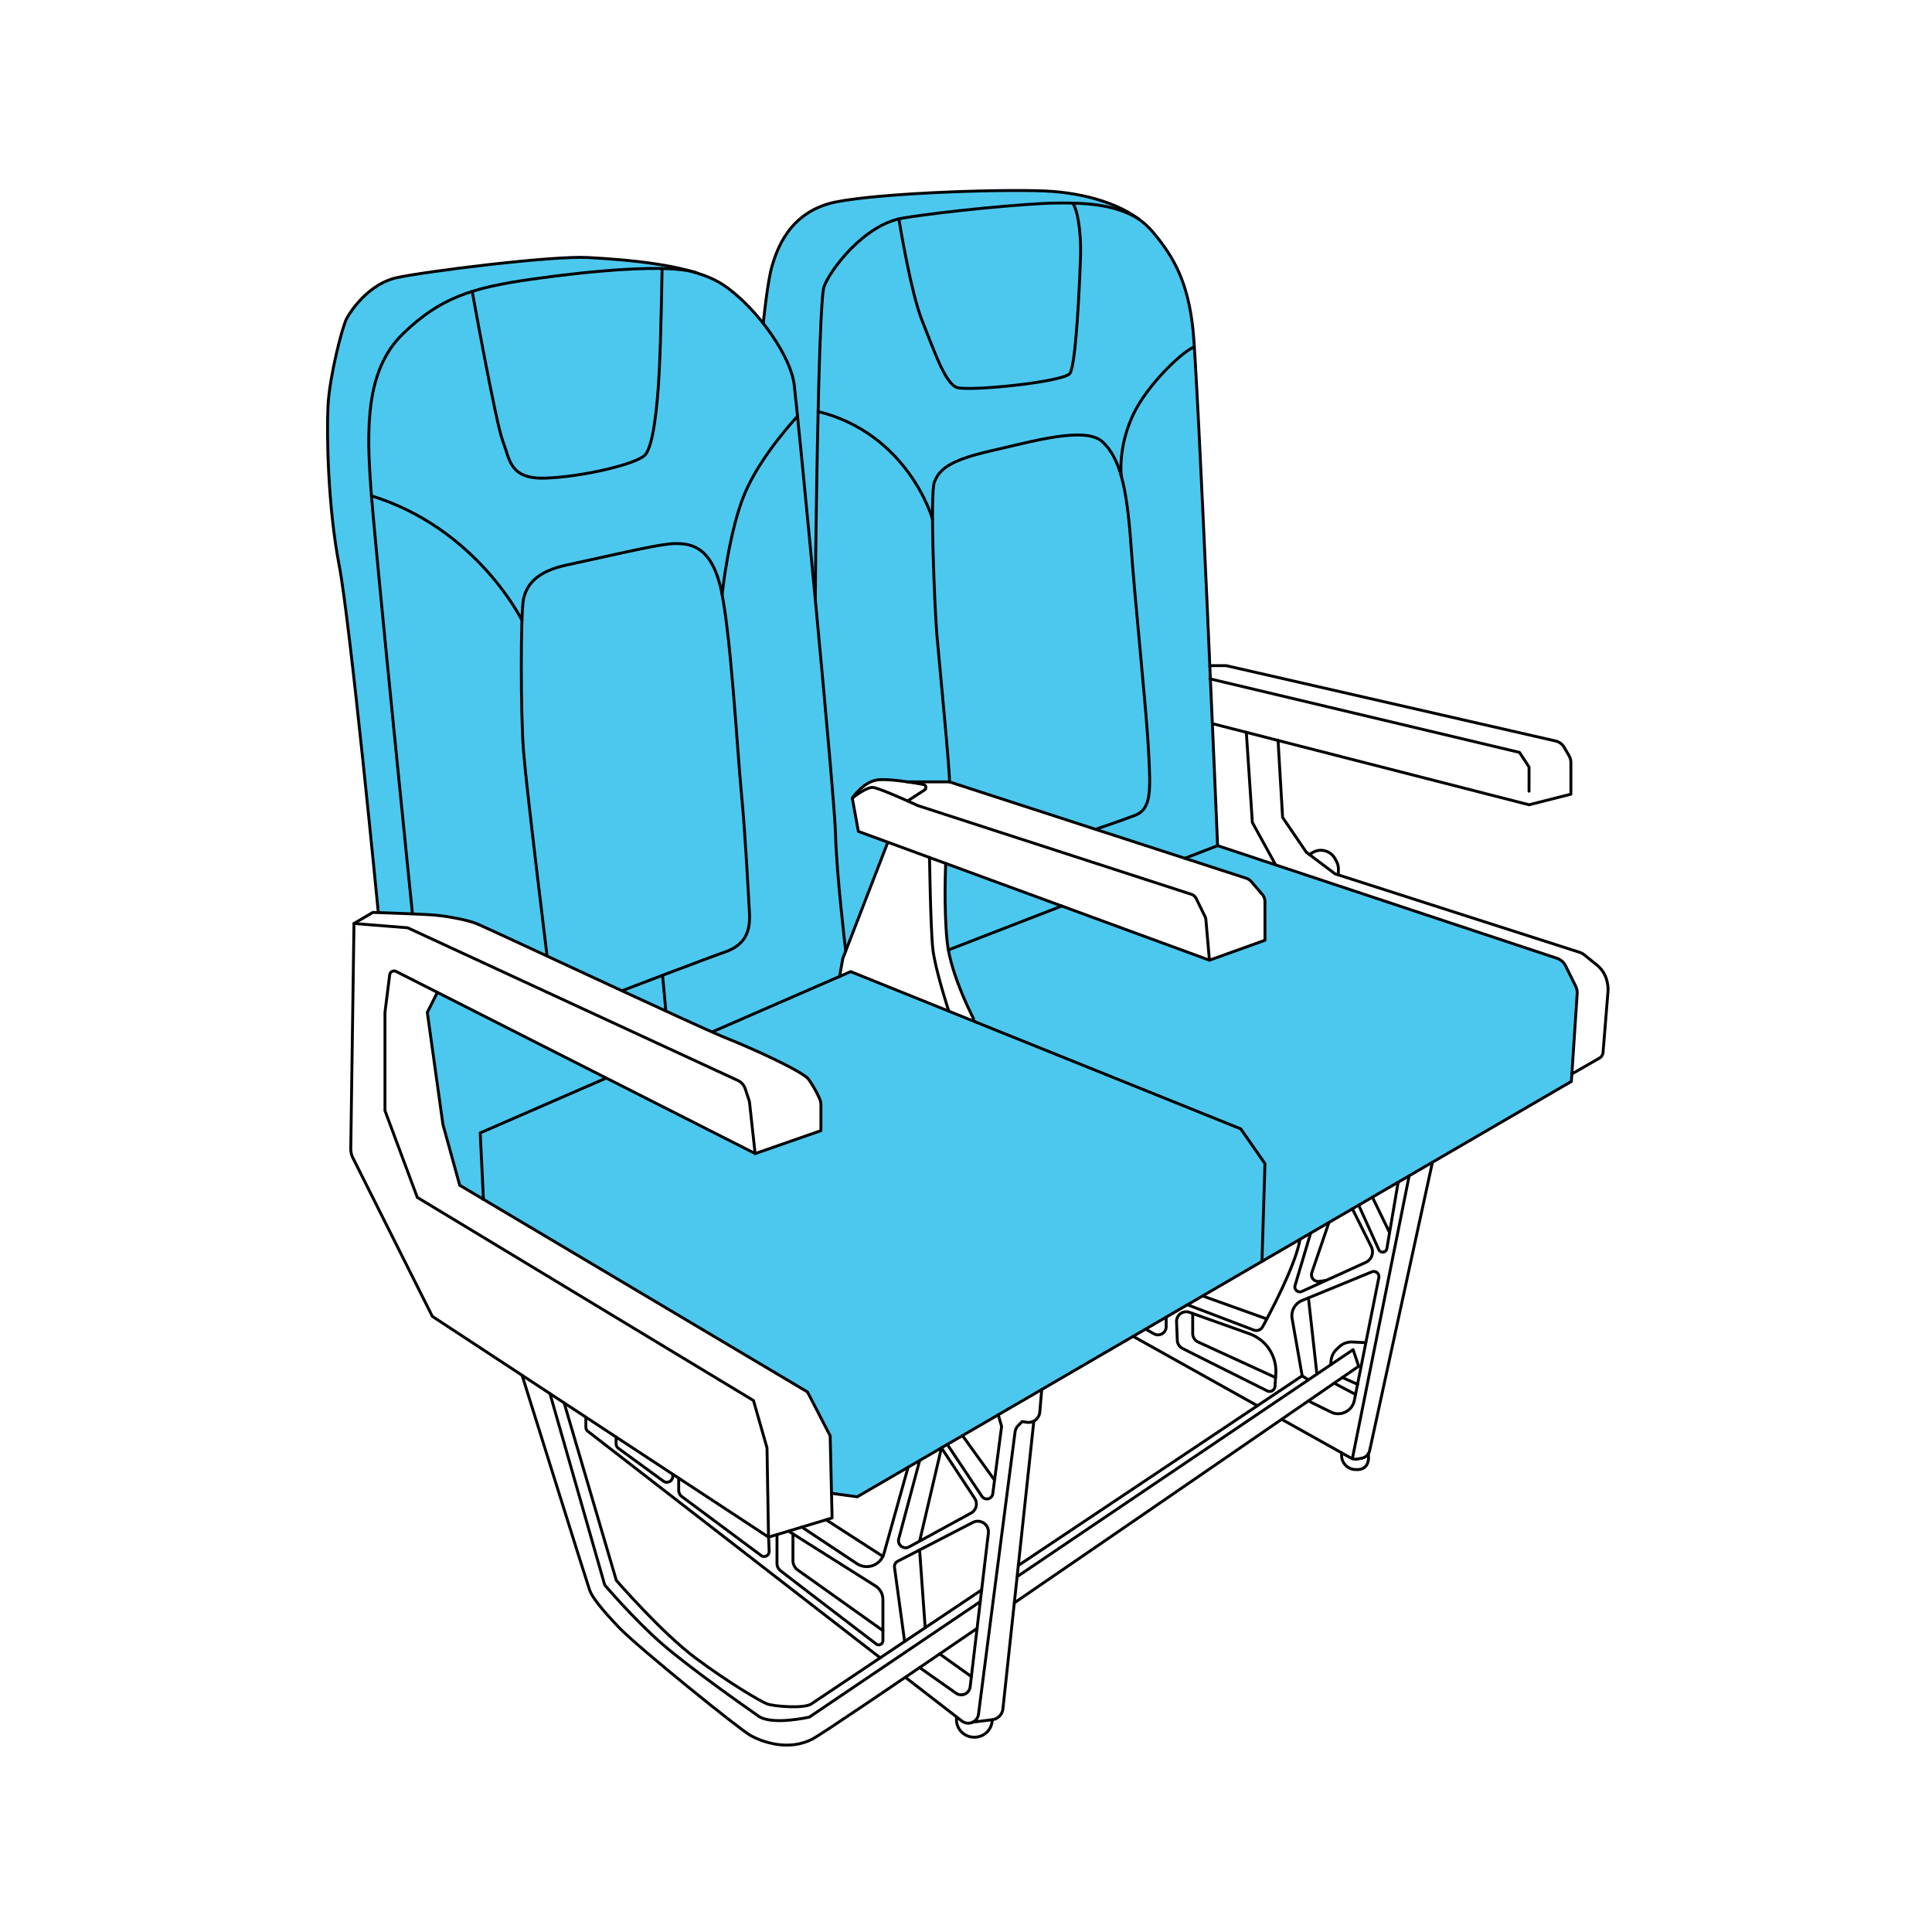 <svg viewBox="0 0 1000 1000" xmlns="http://www.w3.org/2000/svg"><defs><style>.cls-1{fill:#4cc8ef;}.cls-2{fill:none;stroke:#000;stroke-linecap:round;stroke-linejoin:round;stroke-width:1.5px;}</style></defs><g id="A8"><path d="M195.81,472.26s-4.13-41.42-4.75-47.48-6.83-64.47-6.83-64.47-6-50.27-6.32-52.64-5.26-29.89-5.1-32.47-3.35-32.63-3.28-39.35-.37-24.7.92-33,4.57-24.28,5.94-28.94,1.87-7.22,3.27-9.51,6-8.91,9.66-11.94,8.41-7.62,18.51-9.3,34.78-5.07,42.45-5.94,36.7-4.37,47.79-4,34.1,1.43,43.17,3.19,24.65,5.41,29.31,8.8,12.5,8.36,17.62,14.18,10.21,12.45,10.21,12.45,6.78,10.05,8.75,14.8,3.56,9.32,3.89,12.12,1.86,17.55,1.86,17.55,2.85,28.73,3.61,36.53l2.88,30L422,309l2.68,29.8,2.44,26.73,2.75,31.18,2.5,32.08s1.89,29.5,1.88,29.36,3.53,34.12,3.53,34.12l-1.48,3.84-1.69,9.34,5.2-2.26L540.9,543.46,642.22,584.3l12.52,18-1.56,50.62L443.7,774.74l-13.36-1.83-.73-29.74-12.26-23.08L237.77,613.15,229.13,581s-8-57.13-7.7-57.52,5-9.86,5-9.86l91.17,46.25L391,597.09l34-12.26-.13-15.13s-4-10.05-8-13.05-89-41.35-89-41.35l-63-28.95s-14.22-7.7-24.13-10.05-26.74-3-26.74-3Z" class="cls-1"></path><path d="M395.05,167.36s2-26,6.33-35.07,9.19-18.69,17.57-22.53,16.11-6.28,29.69-7.51,45.27-3,60.66-3.67,36.36.27,42.37,1.23,20.57,4.16,26.5,7.14,13.21,7,16.92,11.35,10.17,11.9,13.29,18.83,6.88,17.6,7.91,24.76,1.09,9.86,1.91,20.54,12,255.27,12,255.27S806.56,496.27,807,496.53s9.62,11.21,9.32,16.81-3,46.44-3,46.44L653.18,652.92l1.56-50.62-12.52-18L504.8,529.07s-8.76-19.15-10.21-23.66-3.49-13.79-3.49-13.79-1.49-14.53-1.62-24.58.13-19.82.13-19.82l136.3,49.69,28.83-10.43s1.44-20.23,0-21.91-7-9-9.08-9.74S491.43,404.7,491.43,404.7H471.61s-9.91-1-14.61-1.16a17.66,17.66,0,0,0-9,2.66l-6.86,6.91,3.13,17.22,15.26,5.6s-21.78,56.43-21.85,55.77-5.73-65.87-6.52-75.92-7.82-87.52-7.82-87.52-5.74-63.26-5.74-63.65-4.8-50-4.82-50.35-2-19.43-3.4-22.69S401.06,172.9,395.05,167.36Z" class="cls-1"></path><path d="M195.79,472.13s-14.53-150-20.27-179.74S169,225.09,169.78,210s7.31-40.7,9.65-45.13,11.74-18,25.83-21.13,80.35-11.48,99.13-10.44,50.35,3.39,66.78,12.26S409,182,411.09,199.26,432,411.61,432.48,432s5.26,60.27,5.26,60.27" class="cls-2"></path><path d="M213.46,472.78S194.3,284.57,192,253.26s-2.87-61.56,16.43-80.35,35.74-24,67-28.43,70.73-8,84.93-3.34" class="cls-2"></path><path d="M244.42,150.83s12.23,68.26,15.88,77.65,3.4,19.56,21.92,19,48-7.3,51.91-12.26,6-23.22,7-41.22,1.57-55,1.57-55" class="cls-2"></path><path d="M283.17,494.86S272.57,408.74,271,389.17s-1.57-72.52,0-79.3,6.29-14.09,22.58-17.48,46.29-10.69,54.9-11,19,1.05,24.26,21.66,8.87,85.3,11,107.48,3.65,52.69,4.17,62.08-2.09,16.44-12.52,20.09-52.7,19.83-52.7,19.83" class="cls-2"></path><line y2="504.84" x2="342.94" y1="522.48" x1="344.57" class="cls-2"></line><path d="M373.76,307.79s3.41-32.62,11.76-52.44,27.27-39.9,27.27-39.9" class="cls-2"></path><path d="M270.16,321.08S247,273.56,192.22,256.63" class="cls-2"></path><path d="M183.22,478l9.78-5.74s23.48.78,30.78,1.31,17.61,2.47,22.7,4.43S361,531.35,376,537.35s39.26,17.22,42.39,21.13a57.47,57.47,0,0,1,5.8,10.15,7.68,7.68,0,0,1,.72,3.27v13.32l-34,11.87L205,502.81a2.29,2.29,0,0,0-3.3,1.75L199.26,524v50.87L216,619.78,390,724.91l7,24.52.78,46.18-174-114.26-41.11-82a10.5,10.5,0,0,1-1.11-4.86Z" class="cls-2"></path><path d="M183.22,478,211,480.22l170.85,79a7.36,7.36,0,0,1,3.89,4.35l1.95,5.9A7.83,7.83,0,0,1,388,571l2.85,26.1" class="cls-2"></path><polyline points="368.56 534.15 440.3 502.91 642.22 584.3 654.74 602.3 653.18 652.92" class="cls-2"></polyline><polyline points="250.22 620.86 248.56 586.39 313.26 558.22" class="cls-2"></polyline><polyline points="434.57 505.41 436.26 496.06 459.54 435.93" class="cls-2"></polyline><path d="M469.71,404.7h21.72L645,454.56a6,6,0,0,1,2.69,1.79l5.61,6.53a6,6,0,0,1,1.45,3.9v19.89L626,497,444.28,430.33l-3.13-17.22s7.11-5.68,10.5-5.54S475.13,417,475.13,417l141.48,45.87a4.29,4.29,0,0,1,2.54,2.2l4.59,9.38a4.48,4.48,0,0,1,.42,1.51L626,497" class="cls-2"></path><path d="M441.15,413.11s5.28-8,12.46-9.33c5.26-.95,17.95,1.1,24.35,2.27a1.56,1.56,0,0,1,.56,2.85l-8.71,5.66" class="cls-2"></path><path d="M504.8,528.91c-.14,0-12.71-23.78-14.54-41.39s-.77-40.6-.77-40.6" class="cls-2"></path><path d="M481.13,443.85s.52,36.76,1.7,47.32,8.27,32.22,8.27,32.22" class="cls-2"></path><line y2="491.7" x2="490.87" y1="468.96" x1="549.54" class="cls-2"></line><path d="M395.05,167.36s2.21-21.84,4.56-29.66,8.61-28.18,32.87-33.13,92.87-7,112.43-5.48,40.7,7.82,51.92,21.13,18,26.35,20.6,49.82S630.22,437.7,630.22,437.7l-16.94,6.56" class="cls-2"></path><path d="M491.43,404.7c.53-2.48-5.47-64.05-6.52-76.31s-3.65-72.52-1.3-78.78,7.18-11.22,29-16.18,49.24-13,58.11-4.69,12.52,23.16,14.61,52.67,8.08,86.11,9.13,106.72,1.82,30.52-7.05,33.91-20.39,7.2-20.39,7.2" class="cls-2"></path><path d="M422,310.14c-.08-.75,1.38-153.14,4.51-161.75s20.61-32.09,40.69-35.48,63.13-7.56,79.05-7.82,31.62.78,43.46,8.48" class="cls-2"></path><path d="M465.25,113.3s6.1,38,12.1,52.83,11.74,32.35,18,34.44,55.3-2.86,58.43-7.3,5-45.32,5.48-60.1-2-25.94-4.15-28.06" class="cls-2"></path><path d="M580.36,246.34s-1.79-14.19,5.77-30.89,27.35-34.78,32.07-35.79" class="cls-2"></path><path d="M482.66,268.91c0-1-13-44.52-59.24-55.91" class="cls-2"></path><path d="M630.22,437.7,805.85,496a7.69,7.69,0,0,1,4.49,3.9l5.21,10.51a7.67,7.67,0,0,1,.79,3.94l-3,45.4-369.65,215-13.36-1.83" class="cls-2"></path><path d="M813.61,555.87l14.13-8.11a3.89,3.89,0,0,0,2-3.06l2.54-31.41a15.12,15.12,0,0,0-.21-4l-.16-.83a15.2,15.2,0,0,0-5.41-9l-6.56-5.29a7.27,7.27,0,0,0-2.36-1.26L691,452.3l-14.87-11.21-12.26-18-2.35-39.92" class="cls-2"></path><polyline points="645.09 379 648.22 425.7 660.28 447.68" class="cls-2"></polyline><path d="M677.63,442.22c.12.09.75-.28,1.44-.73a8.28,8.28,0,0,1,4.6-1.38h0a8.38,8.38,0,0,1,7.36,4.38l.72,1.32a8.45,8.45,0,0,1,1,4v3.06" class="cls-2"></path><path d="M627.53,374.55l163.9,42,21.66-5.48V394.71a7,7,0,0,0-.94-3.51l-2.49-4.32a7,7,0,0,0-4.52-3.35l-170.49-39h-8.43" class="cls-2"></path><polyline points="626.22 351.35 786.48 389.44 791.43 397 791.43 409.52" class="cls-2"></polyline><path d="M507.38,829l-88.47,59.77s-19.3,4.43-26.34-.52-35.74-25.05-50.09-37.57S313,820.39,313,820.39l-28.32-99" class="cls-2"></path><path d="M525,829.65c80.58-55.13,178.25-122.48,178.25-122.48l-2.87-8.6L527.09,815.65" class="cls-2"></path><path d="M270.23,711.85S303.87,819.35,305.17,823s5.74,9.39,15.13,19.3,62.61,53,68.35,56.09S408,906.74,420.74,900c4.46-2.37,40.28-26.61,85-57.14" class="cls-2"></path><path d="M527.09,810.28C596.51,763.9,674,712.13,674,712.13l3.21,2.07" class="cls-2"></path><path d="M292,726.15,319,818s23.48,27.13,41,40.18,33.65,22.43,37,23.74,19.3,2.61,23,0c1.43-1,40.79-27.35,88.13-59" class="cls-2"></path><path d="M468.86,868.36l29,22.44a5.37,5.37,0,0,0,8.62-3.56c4-31.17,16.91-130.6,18.91-146a5.92,5.92,0,0,1,1.69-3.44l2-2,2.43.37a5.85,5.85,0,0,0,6.69-5.3l1-11.67" class="cls-2"></path><path d="M303.24,733.52v5.2a2.7,2.7,0,0,0,1.05,2.14L455.58,858.08" class="cls-2"></path><path d="M503.45,891.38l10.1-1.24a6.38,6.38,0,0,0,5.56-5.64l16-148.93" class="cls-2"></path><path d="M495.07,888.67v1.39a9.11,9.11,0,0,0,9.11,9.11h.26a9.11,9.11,0,0,0,9.11-9h0" class="cls-2"></path><path d="M694.41,752v1.15a7.32,7.32,0,0,0,7.15,7.49h.21c8.11.53,6.47-8.26,6.47-8.26" class="cls-2"></path><path d="M468.23,849.62,463,811.31a3.13,3.13,0,0,1,1.67-3.22L503.58,788a5.51,5.51,0,0,1,8,5.54l-9.43,79.58a4.66,4.66,0,0,1-7.31,3.27l-18.9-13.29" class="cls-2"></path><line y2="856.05" x2="486.34" y1="867.8" x1="502.77" class="cls-2"></line><line y2="802.25" x2="475.98" y1="842.5" x1="478.87" class="cls-2"></line><path d="M476,797.69l11.3-48.3,17.2,26.15a5.35,5.35,0,0,1-1.9,7.63l-32.06,17.5a3.7,3.7,0,0,1-5.35-4.21L476,756" class="cls-2"></path><path d="M490.32,747.63l17.9,26.84a3.09,3.09,0,0,0,5.64-1.32l4.57-34.87-1.74-6" class="cls-2"></path><line y2="765.87" x2="514.6" y1="743.06" x1="498.18" class="cls-2"></line><path d="M415,790.4l28.52,18.93a9.23,9.23,0,0,0,14-5.2l12.51-44.72" class="cls-2"></path><line y2="805.6" x2="457" y1="786.63" x1="427.57" class="cls-2"></line><path d="M402.17,794.28V809.2A4.75,4.75,0,0,0,404,813c7.91,6.15,39.09,30,49.55,37.94a2.15,2.15,0,0,0,3.45-1.71v-21.3a8.38,8.38,0,0,0-3.91-7.08l-44.91-28.33" class="cls-2"></path><path d="M410.43,793.9v13.87a6,6,0,0,0,2.54,4.91L457,844" class="cls-2"></path><path d="M351.3,765.09v6.28a4.1,4.1,0,0,0,1.66,3.29l41,30.47a2.61,2.61,0,0,0,4.16-2.2l-.3-7.32,32.87-9.91-1-42.53-11.74-22.69-180-107L229.26,582,221.17,524l5.23-10.38" class="cls-2"></path><path d="M318.89,743.8v3.4a3.09,3.09,0,0,0,1.27,2.51l23.18,16.91a3.07,3.07,0,0,0,4.88-2.48v-1.08" class="cls-2"></path><path d="M663.4,734.63l35.75,20a5.16,5.16,0,0,0,3.47.56l2.27-.44a5.14,5.14,0,0,0,4.05-4l32.48-149.15" class="cls-2"></path><line y2="727.62" x2="650.85" y1="691.69" x1="586.51" class="cls-2"></line><line y2="608.61" x2="729.38" y1="754.96" x1="699.99" class="cls-2"></line><path d="M614.62,675.35,649,688.44a3.66,3.66,0,0,0,4.51-1.66c4.48-8.23,17.32-32.62,19.35-45.32" class="cls-2"></path><line y2="682.7" x2="655.72" y1="670.78" x1="622.47" class="cls-2"></line><path d="M674,712.13l-5.2-29.65a8.51,8.51,0,0,1,5.15-9.34l36.1-14.82a2.66,2.66,0,0,1,3.62,3L701,724.87a8.51,8.51,0,0,1-12.11,6l-11.64-5.74" class="cls-2"></path><line y2="721.74" x2="701.62" y1="715.93" x1="690.56" class="cls-2"></line><line y2="711.24" x2="681.63" y1="671.8" x1="677.25" class="cls-2"></line><path d="M688.73,706.44,689,704a9.17,9.17,0,0,1,2.83-5.59l1.38-1.3a9.22,9.22,0,0,1,6.75-2.49l7,.34" class="cls-2"></path><line y2="716.52" x2="702.67" y1="713" x1="694.8" class="cls-2"></line><path d="M609.37,693.73a4.88,4.88,0,0,0,2.67,4.19c8.2,4.2,34.16,17.13,43.88,22a2.78,2.78,0,0,0,4-2.3l.43-6.5a20.6,20.6,0,0,0-13.62-20.76l-31.07-11.1a5,5,0,0,0-6.68,4.91Z" class="cls-2"></path><path d="M617.34,679.83v10.38a4.87,4.87,0,0,0,2.85,4.44l40,18.35" class="cls-2"></path><path d="M593,687.94l4.26,2.43a4.25,4.25,0,0,0,6.35-3.72l0-4.86" class="cls-2"></path><path d="M678.38,638.27l-8.06,27.08a2.58,2.58,0,0,0,3.55,3.08l33-15a6,6,0,0,0,2.89-8.17L700,625.7" class="cls-2"></path><path d="M687.86,632.75,679,658.68a3.47,3.47,0,0,0,3.72,4.56l3.44-.43" class="cls-2"></path><path d="M703.26,623.8l10.39,23a2.21,2.21,0,0,0,4.19-.54l5.83-34.3" class="cls-2"></path><line y2="637.99" x2="719.24" y1="619.67" x1="710.37" class="cls-2"></line></g></svg>